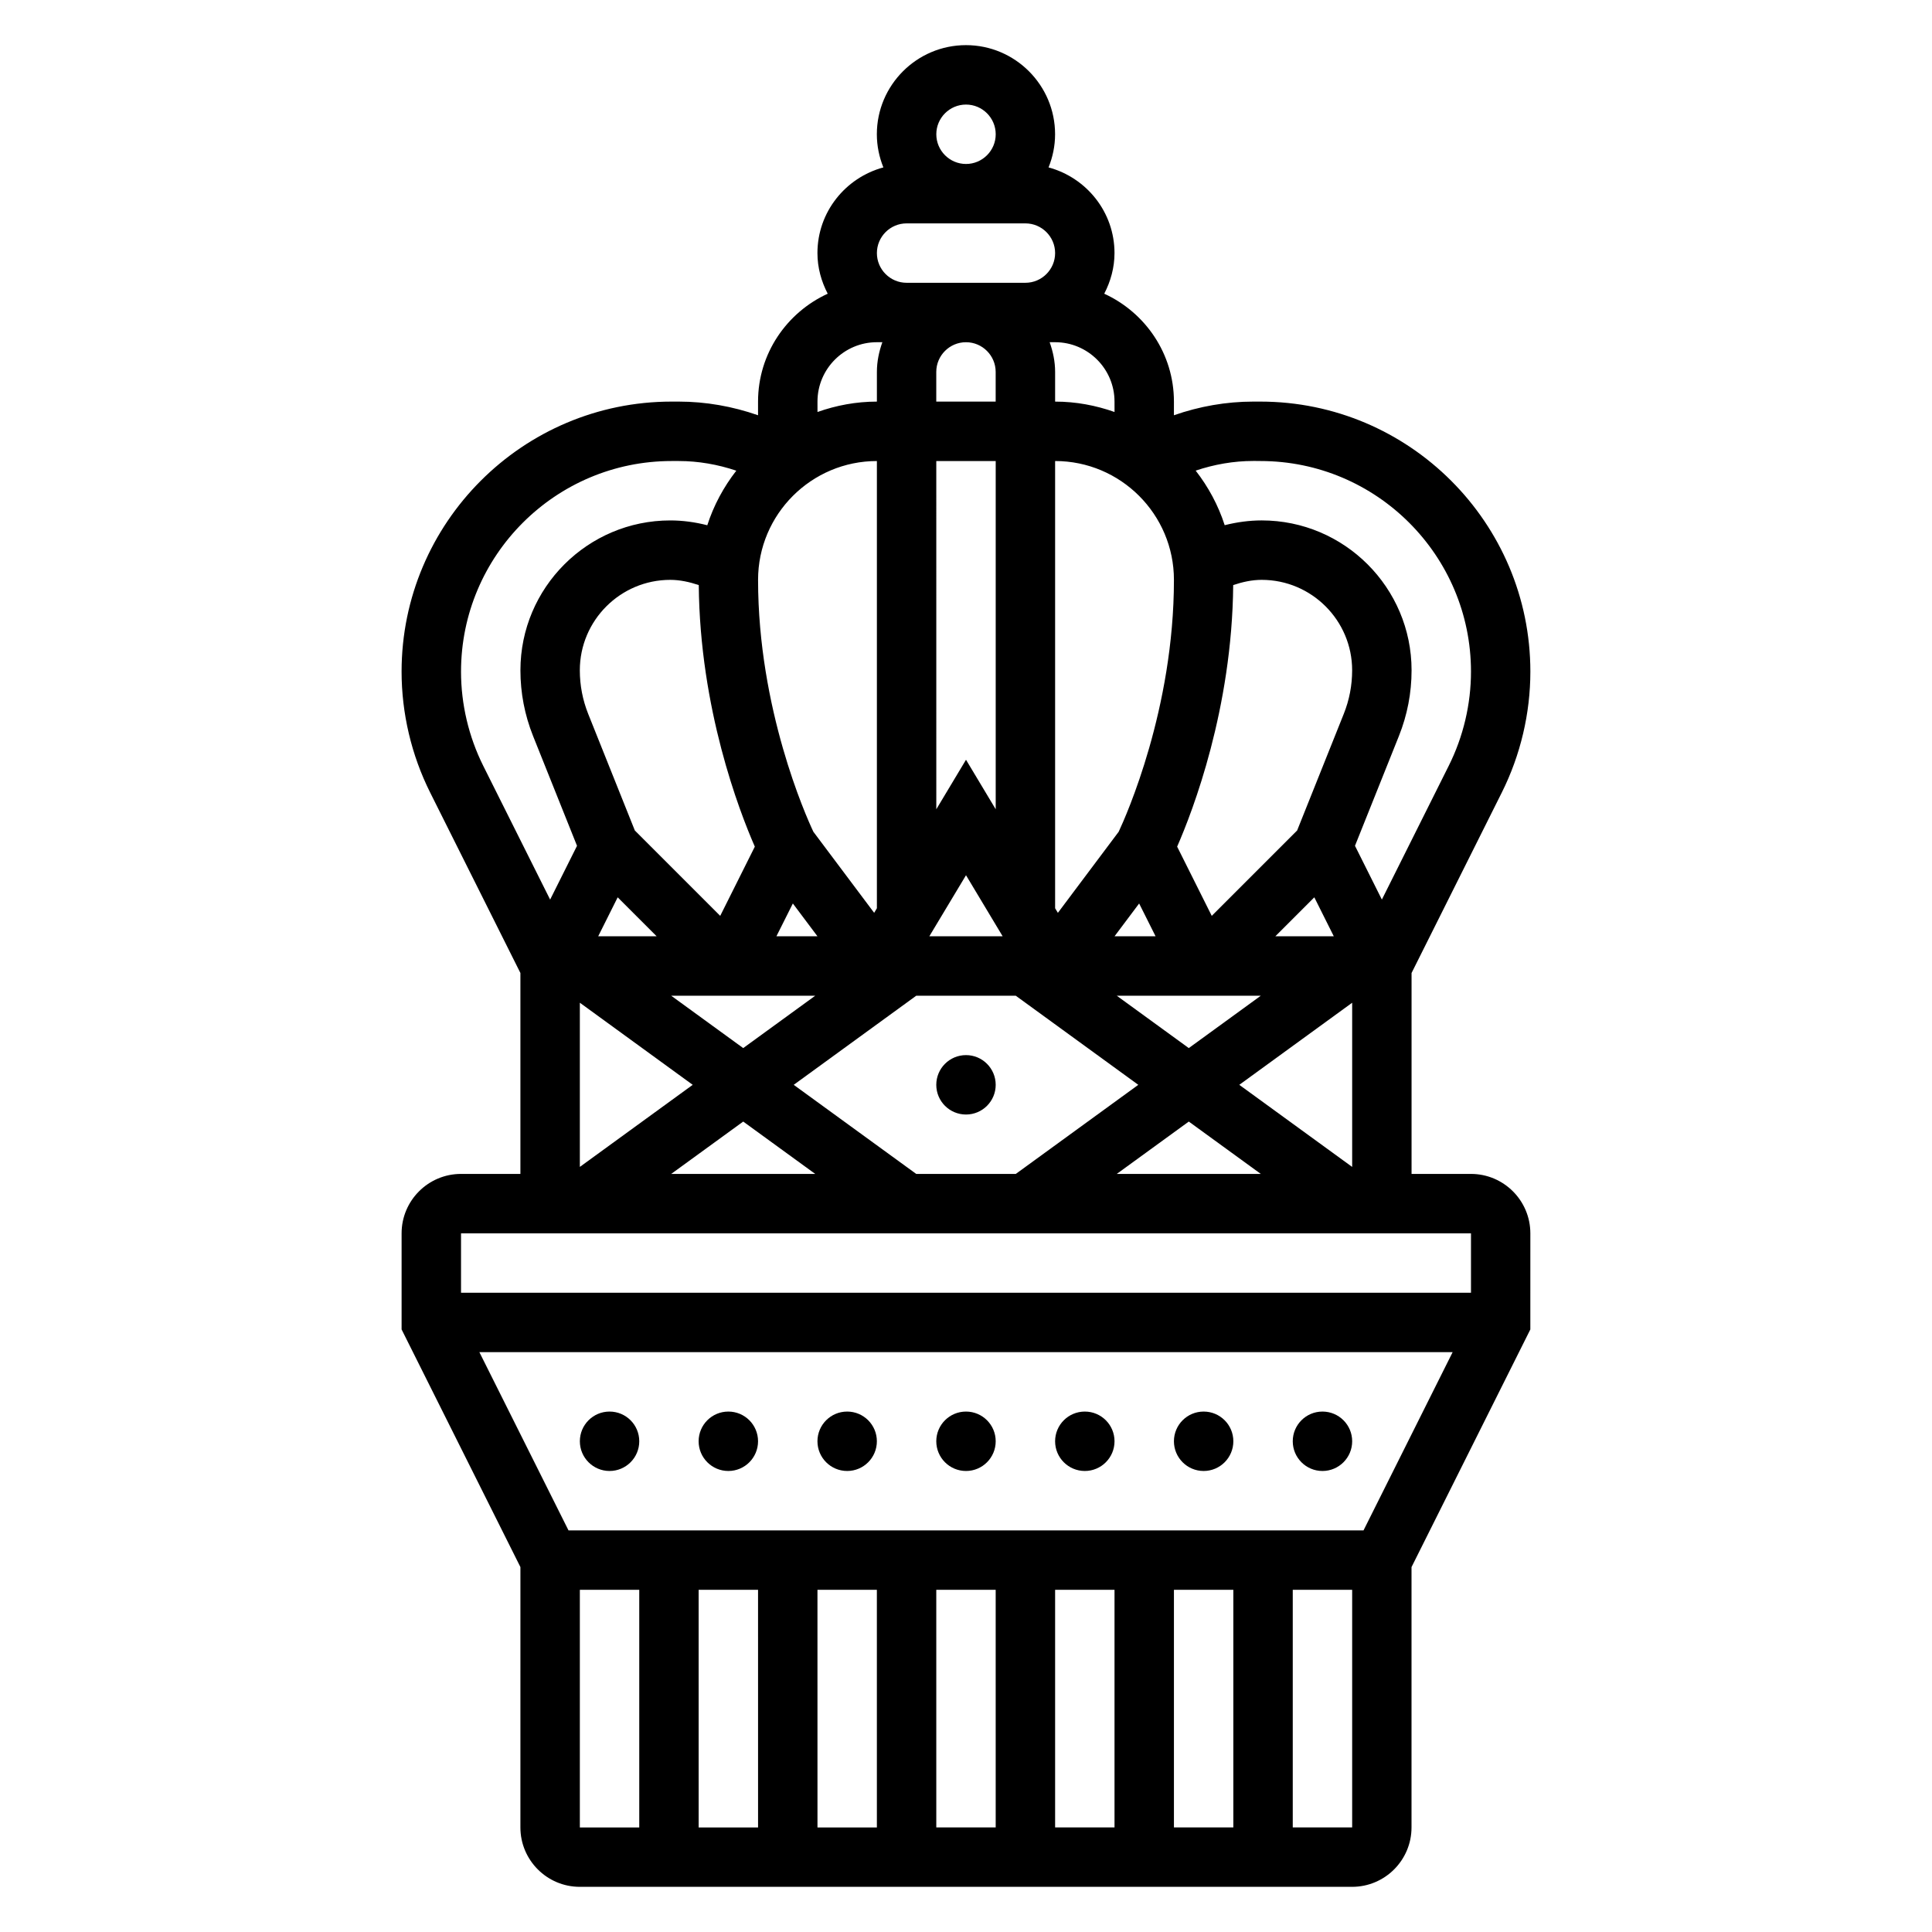 <?xml version="1.0" encoding="UTF-8"?>
<!-- Uploaded to: SVG Repo, www.svgrepo.com, Generator: SVG Repo Mixer Tools -->
<svg fill="#000000" width="800px" height="800px" version="1.1" viewBox="144 144 512 512" xmlns="http://www.w3.org/2000/svg">
 <g>
  <path d="m533.82 455.1h-15.742v-53.246l23.938-47.871c4.934-9.879 7.547-20.945 7.547-31.996 0-39.453-32.102-71.559-71.559-71.559h-1.891c-7.133 0-14.273 1.258-21.012 3.621l0.004-3.621c0-12.707-7.606-23.617-18.469-28.59 1.68-3.246 2.719-6.875 2.719-10.77 0-10.887-7.438-19.988-17.477-22.703 1.094-2.723 1.73-5.676 1.73-8.785 0-13.02-10.598-23.617-23.617-23.617-13.02 0-23.617 10.598-23.617 23.617 0 3.109 0.637 6.062 1.73 8.785-10.031 2.715-17.473 11.816-17.473 22.703 0 3.898 1.039 7.527 2.723 10.77-10.859 4.973-18.465 15.887-18.465 28.59v3.621c-6.746-2.363-13.879-3.621-21.012-3.621h-1.891c-39.461 0-71.562 32.102-71.562 71.559 0 11.051 2.613 22.121 7.551 32l23.938 47.867v53.246h-15.742c-8.684 0-15.742 7.062-15.742 15.742v25.473l31.488 62.977-0.004 68.996c0 8.684 7.062 15.742 15.742 15.742h204.67c8.684 0 15.742-7.062 15.742-15.742v-68.992l31.488-62.977 0.004-25.473c0-8.684-7.062-15.746-15.742-15.746zm-204.64-156.05c0.293 32.754 10.684 59.789 14.855 69.32l-9.172 18.344-22.625-22.625-12.352-30.875c-1.48-3.707-2.227-7.602-2.227-11.578 0-13.219 10.75-23.969 23.969-23.969 2.574 0 5.102 0.566 7.551 1.383zm62.941-56.488c0-4.336 3.535-7.871 7.871-7.871 4.336 0 7.871 3.535 7.871 7.871v7.871h-15.742zm86.238 55.105c13.219 0 23.973 10.75 23.973 23.969 0 3.977-0.746 7.871-2.227 11.57l-12.352 30.883-22.625 22.625-9.172-18.344c4.172-9.531 14.562-36.566 14.855-69.32 2.438-0.816 4.965-1.383 7.547-1.383zm-160.34 94.461h-15.492l5.164-10.328zm36.094-8.695 6.523 8.695h-10.879zm5.934 24.441-19.09 13.879-19.09-13.879zm39.953-31.93 9.711 16.184h-19.43zm92.305 5.856 5.164 10.328h-15.492zm-46.422 1.633 4.356 8.695h-10.879zm32.246 24.441-19.09 13.879-19.09-13.879zm24.207 1.863v43.508l-29.914-21.754zm-47.234-112.07c0 34.203-12.676 62.559-14.641 66.754l-16.113 21.492-0.734-1.215v-118.52c17.367 0 31.488 14.121 31.488 31.488zm-55.102-31.488h7.871v92.285l-7.871-13.121-7.871 13.121-0.004-92.285zm-23.617 118.52-0.723 1.211-16.113-21.492c-1.98-4.191-14.652-32.547-14.652-66.75 0-17.367 14.121-31.488 31.488-31.488zm-48.809 46.793-29.91 21.75v-43.508zm13.383 9.734 19.09 13.879h-38.18zm45.855 13.879-32.473-23.613 32.473-23.617h26.371l32.473 23.617-32.473 23.617zm72.227-13.879 19.09 13.879h-38.18zm18.973-175.05c30.781 0 55.812 25.039 55.812 55.812 0 8.621-2.039 17.246-5.894 24.953l-17.723 35.457-7.125-14.25 11.645-29.102c2.227-5.566 3.352-11.43 3.352-17.414 0-21.898-17.812-39.715-39.715-39.715-3.305 0-6.606 0.457-9.809 1.266-1.707-5.289-4.344-10.164-7.691-14.461 4.914-1.652 10.078-2.559 15.25-2.559l1.898 0.004zm-38.652-12.992c-4.938-1.746-10.219-2.754-15.746-2.754v-7.871c0-2.769-0.566-5.398-1.449-7.871h1.449c8.684 0 15.742 7.062 15.742 15.742zm-39.359-81.473c4.336 0 7.871 3.535 7.871 7.871 0 4.336-3.535 7.871-7.871 7.871s-7.871-3.535-7.871-7.871c-0.004-4.336 3.531-7.871 7.871-7.871zm-15.746 31.488h31.488c4.336 0 7.871 3.535 7.871 7.871 0 4.336-3.535 7.871-7.871 7.871h-31.488c-4.336 0-7.871-3.535-7.871-7.871 0-4.336 3.535-7.871 7.871-7.871zm-7.871 31.488h1.449c-0.883 2.469-1.449 5.098-1.449 7.871v7.871c-5.527 0-10.809 1.008-15.742 2.754l-0.004-2.754c0-8.684 7.062-15.742 15.746-15.742zm-110.21 87.301c0-30.781 25.039-55.812 55.812-55.812h1.891c5.172 0 10.336 0.906 15.25 2.559-3.344 4.297-5.984 9.164-7.691 14.461-3.199-0.82-6.5-1.277-9.805-1.277-21.898 0-39.715 17.816-39.715 39.715 0 5.984 1.125 11.848 3.352 17.422l11.645 29.094-7.125 14.25-17.727-35.449c-3.848-7.707-5.887-16.344-5.887-24.961zm267.65 148.86v15.742h-267.65v-15.742zm-236.16 94.465h15.742v62.984h-15.742zm173.18 0v62.977h-15.742v-62.977zm-31.488 62.977h-15.742v-62.977h15.742zm-31.488 0h-15.742l-0.004-62.977h15.742zm-31.488 0.008h-15.742l-0.004-62.984h15.742zm-31.488 0h-15.742l-0.004-62.984h15.742zm141.7-0.008v-62.977h15.742v62.977zm18.754-78.723h-210.69l-23.617-47.23h257.92z"/>
  <path d="m407.87 431.49c0 4.348-3.523 7.871-7.871 7.871s-7.875-3.523-7.875-7.871c0-4.348 3.527-7.875 7.875-7.875s7.871 3.527 7.871 7.875"/>
  <path d="m407.87 525.95c0 4.348-3.523 7.875-7.871 7.875s-7.875-3.527-7.875-7.875c0-4.348 3.527-7.871 7.875-7.871s7.871 3.523 7.871 7.871"/>
  <path d="m376.38 525.95c0 4.348-3.523 7.875-7.871 7.875-4.348 0-7.875-3.527-7.875-7.875 0-4.348 3.527-7.871 7.875-7.871 4.348 0 7.871 3.523 7.871 7.871"/>
  <path d="m344.89 525.95c0 4.348-3.523 7.875-7.871 7.875-4.348 0-7.875-3.527-7.875-7.875 0-4.348 3.527-7.871 7.875-7.871 4.348 0 7.871 3.523 7.871 7.871"/>
  <path d="m313.41 525.95c0 4.348-3.523 7.875-7.871 7.875s-7.871-3.527-7.871-7.875c0-4.348 3.523-7.871 7.871-7.871s7.871 3.523 7.871 7.871"/>
  <path d="m502.34 525.95c0 4.348-3.527 7.875-7.875 7.875-4.348 0-7.871-3.527-7.871-7.875 0-4.348 3.523-7.871 7.871-7.871 4.348 0 7.875 3.523 7.875 7.871"/>
  <path d="m470.85 525.95c0 4.348-3.523 7.875-7.871 7.875-4.348 0-7.875-3.527-7.875-7.875 0-4.348 3.527-7.871 7.875-7.871 4.348 0 7.871 3.523 7.871 7.871"/>
  <path d="m439.36 525.95c0 4.348-3.523 7.875-7.871 7.875-4.348 0-7.875-3.527-7.875-7.875 0-4.348 3.527-7.871 7.875-7.871 4.348 0 7.871 3.523 7.871 7.871"/>
 </g>
</svg>